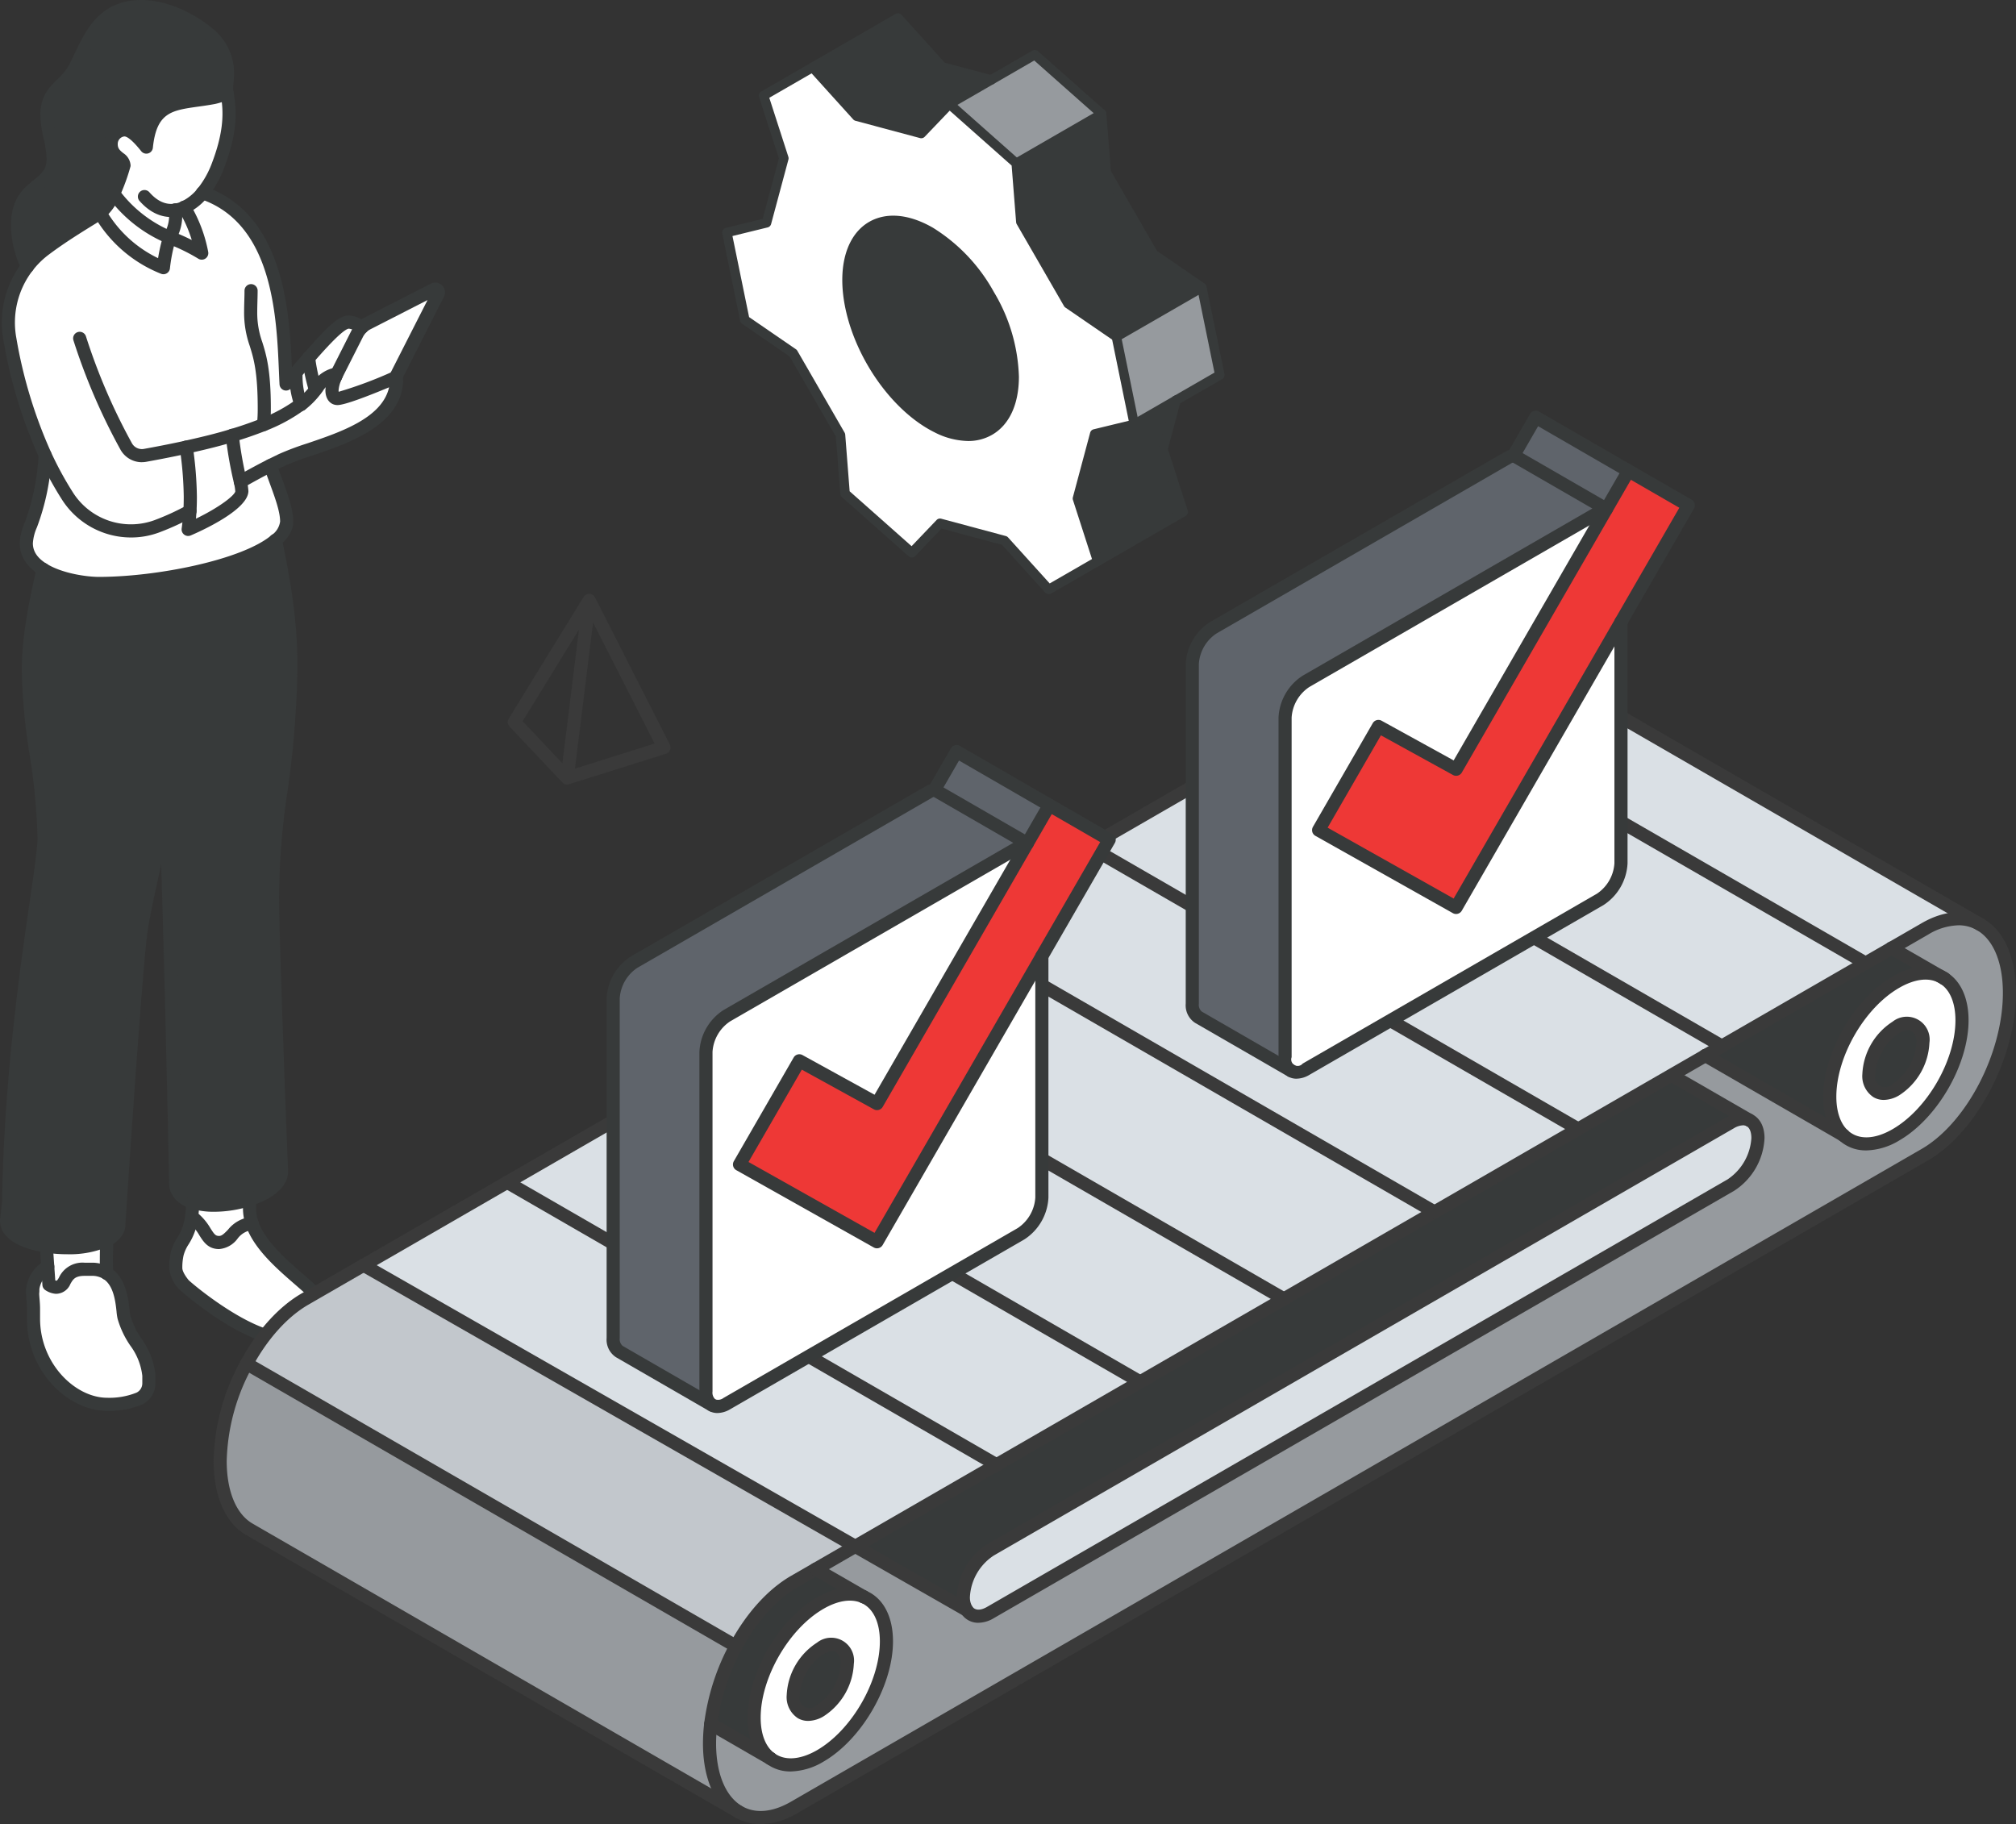 <svg xmlns="http://www.w3.org/2000/svg" width="387.999" height="351.089" viewBox="0 0 387.999 351.089"><rect x="0" y="0" width="387.999" height="351.089" fill="#333333" stroke="none"/><g id=":_img-our-mission" data-name=": img-our-mission" transform="translate(0 0.001)"><path id="Path_38513" data-name="Path 38513" d="M127.485,172.427c-.033,0-.066,0-.1,0s-.064-.006-.1-.011a1.258,1.258,0,0,1-.731-.387l-10.153-10.751a1.264,1.264,0,0,1-.157-1.53s14.418-23.443,14.433-23.465a1.256,1.256,0,0,1,.8-.52,1.245,1.245,0,0,1,.871.144,1.124,1.124,0,0,1,.1.06,1.26,1.26,0,0,1,.411.48l14.386,28.284a1.263,1.263,0,0,1-.746,1.778l-18.607,5.856a1.262,1.262,0,0,1-.4.067m4.982-31.178-3.488,28.119,15.335-4.827Zm-13.559,18.993,7.653,8.1,3.191-25.736Z" transform="translate(-18.332 -21.439)" fill="#3a3a3a"></path><path id="Path_38514" data-name="Path 38514" d="M1.556,253.938c-.556,2.88,3.141,4.715,7.587,5.406,4.092.632,8.85.278,11.629-1.154,1.5-.783,2.425-1.861,2.349-3.284,0,0,3.082-47.357,4.227-56.021.53-4.017,2.686-13.178,4.842-22.836H32.2c.994,28.04,1.844,71.077,1.844,71.077,0,1.92,1.305,3.141,3.267,3.772.008,0,.025.008.034.008,2.939.968,7.334.648,10.938-.547h.008c3.36-1.1,6.012-2.947,6.139-5.2,0,0-1.33-33.471-1.726-50.59S56,168,56.221,148.227a114.5,114.5,0,0,0-2.956-24.689l-.008-.008-.006.008c-5.819,4.842-22.115,8.269-33.954,8.269-2.509,0-7.486-.682-10.77-2.728-1.448,6.307-2.838,13.085-2.838,19.527,0,10.8,3.031,21.447,3.031,32.2,0,6.366-6.273,35.568-6.821,70Z" transform="translate(-0.236 -19.512)" fill="#373a3a"></path><path id="Path_38515" data-name="Path 38515" d="M10.6,292.981c-.008-.261-.118-1.827-.227-3.461a5.8,5.8,0,0,0-2.913,4.7,2.137,2.137,0,0,0,0,.312c0,.918.168,1.861.168,3.141v1.844c0,9.549,7.511,16.5,14.18,16.5a15.239,15.239,0,0,0,6.122-1.078,3.283,3.283,0,0,0,1.9-2.964V310.47c-.4-4.977-3.638-6.762-4.8-11.25-.328-1.28-.143-6.408-3.284-8.412-.008-.008-.017-.008-.025-.017a5.451,5.451,0,0,0-3.031-.766,3.1,3.1,0,0,0-.4,0H17.5c-4.429,0-3.335,3.461-5.482,3.461a2.876,2.876,0,0,1-1.423-.505" transform="translate(-1.176 -45.73)" fill="#fff"></path><path id="Path_38516" data-name="Path 38516" d="M9.668,22.358c0,2.855,1.2,5.633,1.2,8.454,0,5.861-6.837,4.429-6.837,12.715a18.132,18.132,0,0,0,1.895,8.016,17.323,17.323,0,0,1,3.452-3.385c3.5-2.61,7.056-4.749,10.2-6.694l.337-.219.034-.025a9.879,9.879,0,0,0,2.577-3.705,39.36,39.36,0,0,0,2-5.448c0-1.381-2.425-1.524-2.484-4.025v-.118a2.713,2.713,0,0,1,2.543-2.686c1.389,0,2.981,1.751,4.227,3.318.96-9.229,6.037-8.244,12.934-9.532a11.251,11.251,0,0,0,2.594-.893,6.193,6.193,0,0,1-.042-1.777,16.165,16.165,0,0,0,.126-1.853,9.575,9.575,0,0,0-3.629-7.747C37.455,3.908,32.462,1.5,27.8,1.5c-8.825,0-10.408,7.839-13.052,12.336-1.794,3.031-5.078,3.772-5.078,8.522" transform="translate(-0.637 -0.237)" fill="#373a3a"></path><path id="Path_38517" data-name="Path 38517" d="M22.92,47.975,22.886,48A24.422,24.422,0,0,0,35.07,58.509a31.687,31.687,0,0,1,1.179-5.819A25.625,25.625,0,0,1,25.5,44.27a9.879,9.879,0,0,1-2.577,3.705" transform="translate(-3.615 -6.992)" fill="#fff"></path><path id="Path_38518" data-name="Path 38518" d="M10.862,288.561c.109,1.634.219,3.2.227,3.461a2.876,2.876,0,0,0,1.423.505c2.147,0,1.053-3.461,5.482-3.461h.792a3.09,3.09,0,0,1,.4,0,5.451,5.451,0,0,1,3.031.766c-.067-.893-.067-1.777-.067-2.661,0-1.238.059-3.722.059-3.722-2.779,1.431-7.536,1.785-11.629,1.154.025.362.16,2.2.286,3.958" transform="translate(-1.67 -44.771)" fill="#fff"></path><path id="Path_38519" data-name="Path 38519" d="M25.406,31.161c.059,2.5,2.484,2.644,2.484,4.025a39.36,39.36,0,0,1-2,5.448,25.625,25.625,0,0,0,10.753,8.42,7.95,7.95,0,0,0,1.1-5.254,6.2,6.2,0,0,0,1.743-.53A10.029,10.029,0,0,0,43,40.466a18.95,18.95,0,0,0,2.956-5.221c1.979-5.187,2.61-9.414,1.785-13.725L47.7,21.25a11.251,11.251,0,0,1-2.594.893c-6.9,1.288-11.974.3-12.934,9.532-1.246-1.566-2.838-3.318-4.227-3.318a2.713,2.713,0,0,0-2.543,2.686Z" transform="translate(-4.014 -3.356)" fill="#fff"></path><path id="Path_38520" data-name="Path 38520" d="M39.859,47.93a7.95,7.95,0,0,1-1.1,5.254,36.642,36.642,0,0,1,6.2,3.015A26.676,26.676,0,0,0,41.6,47.4a6.24,6.24,0,0,1-1.743.53" transform="translate(-6.121 -7.487)" fill="#fff"></path><path id="Path_38521" data-name="Path 38521" d="M43.349,111.327c0,.918-.017,1.853-.076,2.779-.076,1.187-.177,2.358-.337,3.511,4.412-1.886,10.332-5.3,10.332-7.309a11.556,11.556,0,0,0-.286-1.861v-.008a72.5,72.5,0,0,1-1.566-8.909c-2.509.783-5.431,1.5-8.85,2.257a69.635,69.635,0,0,1,.783,9.54" transform="translate(-6.723 -15.721)" fill="#fff"></path><path id="Path_38522" data-name="Path 38522" d="M68.974,296.113c0-3.436-11.544-9.2-14.113-16.689-3.309.143-4.008,3.671-6.341,3.671-2.476,0-2.358-2.686-5.035-4.783l-.286-.042c-.589,3.983-2.1,4.454-2.737,6.964a11.732,11.732,0,0,0-.286,2.812,5.636,5.636,0,0,0,1.566,3.174c.135.143,11.881,10.467,19.645,10.467h1.389c4.177,0,5.861-1.895,6.189-4.808v-.573h.008Z" transform="translate(-6.346 -43.953)" fill="#fff"></path><path id="Path_38523" data-name="Path 38523" d="M14.017,112.026a65.165,65.165,0,0,1-4.353-7.966H9.638c-.909,11.907-3.612,13.751-3.612,16.934,0,2.206,1.322,3.831,3.2,5,.008,0,.008.008.017.008,3.284,2.046,8.26,2.728,10.77,2.728,11.839,0,28.135-3.427,33.954-8.269l.006-.008a4.944,4.944,0,0,0,2.164-3.638c0-2.855-1.8-6.821-3.141-10.787-2.156,1.086-4.042,2.139-5.785,3.124v.008a11.555,11.555,0,0,1,.286,1.861c0,2.012-5.92,5.423-10.332,7.309.16-1.154.261-2.324.337-3.511a49.063,49.063,0,0,1-6.383,2.922,14.409,14.409,0,0,1-17.1-5.718" transform="translate(-0.951 -16.437)" fill="#fff"></path><path id="Path_38524" data-name="Path 38524" d="M55.428,278.773a9.045,9.045,0,0,1-.488-2.863c0-.648.008-1.229.017-1.76-3.6,1.2-8,1.516-10.938.547a25.965,25.965,0,0,1-.253,2.922l.286.042c2.678,2.1,2.56,4.783,5.035,4.783,2.332,0,3.031-3.528,6.341-3.671" transform="translate(-6.912 -43.302)" fill="#fff"></path><path id="Path_38525" data-name="Path 38525" d="M2.219,72.27a91.524,91.524,0,0,0,6.8,22.314,65.165,65.165,0,0,0,4.353,7.966,14.409,14.409,0,0,0,17.1,5.718,49.063,49.063,0,0,0,6.383-2.922c.059-.926.076-1.861.076-2.779a69.634,69.634,0,0,0-.783-9.54c3.419-.758,6.341-1.474,8.85-2.257H45c2.349-.7,4.32-1.415,6.021-2.08a30.957,30.957,0,0,0,7.183-3.916.008.008,0,0,1,.008-.008,15.73,15.73,0,0,1-.943-5.776v-.328l-1.911,2.206c-.539-9.97-.084-31.366-16.066-36.8a10.065,10.065,0,0,1-3.511,2.8,26.676,26.676,0,0,1,3.351,8.8,36.642,36.642,0,0,0-6.2-3.015,31.687,31.687,0,0,0-1.179,5.819A24.422,24.422,0,0,1,19.574,47.969l-.337.219c-3.141,1.945-6.694,4.084-10.2,6.694a17.323,17.323,0,0,0-3.452,3.385,17.625,17.625,0,0,0-3.368,14" transform="translate(-0.303 -6.961)" fill="#fff"></path><path id="Path_38526" data-name="Path 38526" d="M68.6,90.73a.008.008,0,0,0-.008.008l.034.051A15.461,15.461,0,0,0,71.4,87.969c.008-.008.017-.017.017-.025l-.042-.034a39.455,39.455,0,0,1-1.3-6.08l-2.425,2.8v.328A15.73,15.73,0,0,0,68.6,90.73" transform="translate(-10.686 -12.925)" fill="#fff"></path><path id="Path_38527" data-name="Path 38527" d="M76.617,82.812c-.051.126-.1.261-.16.4a7.128,7.128,0,0,0-.581,2.349c0,.632.2,1.575,1.069,1.575,1.406,0,8-2.695,11.208-4.059l-.017-.034L96.3,66.973a.617.617,0,0,0-.118-.716.6.6,0,0,0-.716-.1L82.747,72.665a4.307,4.307,0,0,0-1.1.783,5.113,5.113,0,0,0-.926,1.246Z" transform="translate(-11.984 -10.438)" fill="#fff"></path><path id="Path_38528" data-name="Path 38528" d="M75.8,83.944l4.076-8.058a5,5,0,0,1,.926-1.246l-.008-.008a4.741,4.741,0,0,0-2.509-1.01h-.076c-1.457,0-4.3,3.04-7.671,6.913a39.455,39.455,0,0,0,1.3,6.08l.042.034c1.2-1.524,1.844-2.619,4.05-3.031a2.626,2.626,0,0,0-.126.328" transform="translate(-11.141 -11.628)" fill="#fff"></path><path id="Path_38529" data-name="Path 38529" d="M73.041,85.818a2.625,2.625,0,0,1,.126-.328c-2.206.413-2.846,1.507-4.05,3.031,0,.008-.008.017-.017.025a15.461,15.461,0,0,1-2.779,2.821l-.034-.051a30.957,30.957,0,0,1-7.183,3.916c-1.7.665-3.671,1.381-6.021,2.08h-.008a72.5,72.5,0,0,0,1.566,8.909c1.743-.985,3.629-2.038,5.785-3.124l2.147-1.053c6.037-2.9,21.363-5.246,22.121-15.022v-.109a2.525,2.525,0,0,0-.1-.792c-.017.008-.025.008-.042.017C81.344,87.5,74.75,90.2,73.344,90.2c-.867,0-1.069-.943-1.069-1.575a7.128,7.128,0,0,1,.581-2.349c.059-.135.109-.269.16-.4Z" transform="translate(-8.383 -13.503)" fill="#fff"></path><path id="Path_38530" data-name="Path 38530" d="M46.988,252.5a14.768,14.768,0,0,1-4.472-.617c-.024-.007-.049-.013-.073-.022-2.672-.86-4.143-2.626-4.143-4.975-.008-.4-.861-43.323-1.843-71.032a1.263,1.263,0,0,1,1.218-1.307,1.247,1.247,0,0,1,1.307,1.218c.983,27.73,1.836,70.666,1.845,71.1,0,.467,0,1.81,2.35,2.582.028.007.056.015.083.024,2.551.84,6.627.621,10.145-.546.026-.008.053-.017.079-.023,3.095-1.029,5.076-2.555,5.2-4-.068-1.716-1.341-33.98-1.725-50.544A139.843,139.843,0,0,1,58.573,171.4a183.73,183.73,0,0,0,1.906-23.427c.087-8.814-1.431-17.288-2.928-24.415a1.263,1.263,0,1,1,2.471-.52C61.547,130.3,63.094,138.947,63,148a185.536,185.536,0,0,1-1.927,23.726,137.856,137.856,0,0,0-1.591,22.57c.391,16.913,1.726,50.65,1.725,50.69-.146,2.612-2.7,4.92-7.007,6.335l-.076.022a23.405,23.405,0,0,1-7.14,1.158" transform="translate(-5.758 -19.276)" fill="#373a3a"></path><path id="Path_38531" data-name="Path 38531" d="M24.149,263.748a1.263,1.263,0,0,1-.583-2.384c1.737-.908,1.686-1.8,1.67-2.1a1.272,1.272,0,0,1,0-.15c.125-1.935,3.1-47.5,4.236-56.1.436-3.292,1.911-9.834,3.617-17.409l1.245-5.536c2.578-11.545,4.963-22.938,4.963-28.085a1.263,1.263,0,0,1,2.526,0c0,5.391-2.415,16.949-5.023,28.636l-1.245,5.542c-1.7,7.514-3.158,14-3.578,17.185-1.106,8.374-4.081,53.821-4.214,55.87.045,1.277-.463,3.048-3.031,4.391a1.25,1.25,0,0,1-.582.142" transform="translate(-3.615 -23.806)" fill="#373a3a"></path><path id="Path_38532" data-name="Path 38532" d="M12.92,261.717a27.708,27.708,0,0,1-4.207-.322c-2.235-.347-6.237-1.29-7.937-3.707a4.081,4.081,0,0,1-.709-3.132L.4,251.528c.382-23.71,3.5-45.141,5.357-57.95.85-5.845,1.463-10.068,1.463-11.97a114.687,114.687,0,0,0-1.5-15.884A117.1,117.1,0,0,1,4.19,149.409c0-6.735,1.477-13.741,2.864-19.783a1.263,1.263,0,0,1,2.5.248,1.36,1.36,0,0,1-.032.291c-1.357,5.912-2.806,12.763-2.806,19.243A114.993,114.993,0,0,0,8.223,165.37a116.675,116.675,0,0,1,1.525,16.239,123.148,123.148,0,0,1-1.489,12.334C6.4,206.7,3.3,228.056,2.927,251.628c0,.04,0,.079-.008.118,0,0-.355,3.2-.361,3.234a1.549,1.549,0,0,0,.284,1.254c.837,1.19,3.177,2.186,6.258,2.664,4.013.62,8.475.2,10.851-1.026a1.263,1.263,0,1,1,1.165,2.242,18.745,18.745,0,0,1-8.2,1.6" transform="translate(0 -20.315)" fill="#373a3a"></path><path id="Path_38533" data-name="Path 38533" d="M29.943,100.939a4.708,4.708,0,0,1-4.139-2.46,117.88,117.88,0,0,1-9.028-20.993,1.263,1.263,0,0,1,2.407-.768A115.381,115.381,0,0,0,28.02,97.266a2.19,2.19,0,0,0,2.328,1.11c2.91-.526,5.553-1.053,7.861-1.565,3.832-.85,6.53-1.538,8.749-2.23.029-.009.059-.017.089-.024,1.942-.58,3.8-1.224,5.855-2.026A29.816,29.816,0,0,0,59.756,88.8a1.263,1.263,0,0,1,1.687,1.875,1.225,1.225,0,0,1-.145.126,32.312,32.312,0,0,1-7.475,4.077c-2.142.838-4.086,1.51-6.121,2.114l-.061.017c-2.276.707-5.02,1.406-8.884,2.263-2.34.52-5.016,1.053-7.956,1.584a4.715,4.715,0,0,1-.858.078" transform="translate(-2.641 -11.979)" fill="#373a3a"></path><path id="Path_38534" data-name="Path 38534" d="M68.569,92.393a1.263,1.263,0,0,1-.779-2.258,14.135,14.135,0,0,0,2.53-2.563q.025-.035.053-.071l.338-.433a6.637,6.637,0,0,1,4.471-3.057,1.262,1.262,0,0,1,1.379,1.767,1.712,1.712,0,0,0-.067.174,1.265,1.265,0,0,1-1.579.835,1.207,1.207,0,0,1-.142-.054,4.867,4.867,0,0,0-2.066,1.88l-.355.459a16.667,16.667,0,0,1-3.006,3.052,1.261,1.261,0,0,1-.777.268" transform="translate(-10.631 -13.266)" fill="#373a3a"></path><path id="Path_38535" data-name="Path 38535" d="M54.7,107.32a1.263,1.263,0,0,1-.622-2.363c1.662-.94,3.622-2.035,5.838-3.153l2.16-1.058a53.425,53.425,0,0,1,5.5-2.072c6.464-2.19,14.415-4.886,15.746-10.792C79.212,89.593,74.776,91.3,73.4,91.3c-1.394,0-2.332-1.141-2.332-2.838,0-.031,0-.061,0-.092a8.3,8.3,0,0,1,.686-2.77c.031-.072.061-.148.089-.221l.055-.137a1.263,1.263,0,1,1,2.342.949L74.2,86.3c-.04.1-.082.209-.129.314A5.751,5.751,0,0,0,73.6,88.5a1.351,1.351,0,0,0,.024.243,79.575,79.575,0,0,0,10.5-3.932l.061-.024a1.264,1.264,0,0,1,1.688.818,3.831,3.831,0,0,1,.151,1.181v.071c0,.033,0,.065,0,.1-.648,8.357-10.458,11.683-17.622,14.111a51.984,51.984,0,0,0-5.212,1.954l-2.138,1.048c-2.154,1.086-4.081,2.164-5.719,3.089a1.256,1.256,0,0,1-.621.163" transform="translate(-8.439 -13.339)" fill="#373a3a"></path><path id="Path_38536" data-name="Path 38536" d="M59.536,93.249a1.19,1.19,0,0,1-.123-.006,1.263,1.263,0,0,1-1.136-1.379,28.954,28.954,0,0,0,.138-3.009c0-7.109-.817-9.717-1.537-12.018a19.226,19.226,0,0,1-1.082-6.66c0-.69.019-1.383.039-2.068.019-.647.036-1.286.036-1.906a1.263,1.263,0,0,1,2.526,0c0,.644-.019,1.308-.037,1.978s-.038,1.331-.038,2a16.7,16.7,0,0,0,.966,5.9c.737,2.351,1.653,5.278,1.653,12.764a31.4,31.4,0,0,1-.15,3.262,1.263,1.263,0,0,1-1.256,1.141" transform="translate(-8.813 -10.257)" fill="#373a3a"></path><path id="Path_38537" data-name="Path 38537" d="M19.775,129.758c-2.326,0-7.69-.605-11.4-2.893l-.059-.035c-2.482-1.548-3.8-3.648-3.8-6.074a11.06,11.06,0,0,1,.95-3.969,42.743,42.743,0,0,0,2.666-13.062,1.263,1.263,0,1,1,2.519.193,45.025,45.025,0,0,1-2.816,13.744,9.022,9.022,0,0,0-.793,3.094c0,1.54.84,2.818,2.567,3.906l.054.032c2.988,1.862,7.679,2.537,10.1,2.537,11.125,0,27.445-3.266,33.118-7.956l.035-.03a3.81,3.81,0,0,0,1.709-2.666c0-1.917-.977-4.581-2.011-7.4-.36-.982-.727-1.983-1.064-2.983a1.263,1.263,0,0,1,2.393-.808c.331.979.69,1.959,1.043,2.921,1.113,3.035,2.165,5.9,2.165,8.269,0,1.607-.872,3.15-2.593,4.586-.013.012-.024.023-.035.031-6.155,5.121-22.942,8.561-34.76,8.561" transform="translate(-0.715 -16.199)" fill="#373a3a"></path><path id="Path_38538" data-name="Path 38538" d="M42.7,118.642a1.264,1.264,0,0,1-1.251-1.436c.138-.994.242-2.082.328-3.42.051-.789.073-1.647.073-2.7a68.547,68.547,0,0,0-.77-9.35,1.264,1.264,0,1,1,2.5-.38,71.339,71.339,0,0,1,.8,9.713c0,1.122-.024,2.029-.078,2.876-.031.483-.065.936-.1,1.364,4.453-2.147,7.38-4.419,7.569-5.242a10.412,10.412,0,0,0-.25-1.575c-.005-.019-.009-.04-.013-.059a74.06,74.06,0,0,1-1.578-9,1.263,1.263,0,1,1,2.51-.281,71.475,71.475,0,0,0,1.538,8.754c.007.025.012.052.016.078a12.642,12.642,0,0,1,.3,2c0,3.629-9.243,7.762-11.1,8.554a1.267,1.267,0,0,1-.5.1" transform="translate(-6.486 -15.484)" fill="#373a3a"></path><path id="Path_38539" data-name="Path 38539" d="M62.134,81.893a1.25,1.25,0,0,1-.409-.068,1.264,1.264,0,0,1-.852-1.127c-.043-.8-.08-1.665-.119-2.593-.449-10.606-1.2-28.356-15.092-33.077a1.263,1.263,0,1,1,.812-2.391c15.249,5.18,16.325,24.135,16.78,34.774l2.264-2.61c4.329-4.98,6.723-7.349,8.625-7.349.038,0,.152,0,.189.005a6,6,0,0,1,3.179,1.277,1.263,1.263,0,1,1-1.567,1.982,3.47,3.47,0,0,0-1.755-.735c-1.306.2-5.409,4.916-6.765,6.475l-4.334,5a1.265,1.265,0,0,1-.956.436" transform="translate(-7.076 -6.724)" fill="#373a3a"></path><path id="Path_38540" data-name="Path 38540" d="M25.309,106.566a15.78,15.78,0,0,1-13.241-7.174,66.534,66.534,0,0,1-4.441-8.126A92.942,92.942,0,0,1,.736,68.644,18.918,18.918,0,0,1,4.347,53.655a18.575,18.575,0,0,1,3.7-3.63c3.166-2.36,6.4-4.357,9.256-6.118l1.314-.822A8.287,8.287,0,0,0,20.8,39.861a38.17,38.17,0,0,0,1.837-4.944c-.092-.072-.3-.246-.455-.368a4.533,4.533,0,0,1-1.987-3.6v-.147a3.992,3.992,0,0,1,3.726-3.946,5.308,5.308,0,0,1,3.5,1.769c1.522-6.229,5.7-6.816,10.452-7.486.984-.138,2-.281,3.058-.48a9.932,9.932,0,0,0,2.27-.785,1.263,1.263,0,1,1,1.11,2.269,12.56,12.56,0,0,1-2.883.993c-1.148.215-2.193.362-3.2.5-5.179.73-8.033,1.131-8.74,7.925a1.263,1.263,0,0,1-2.245.655c-1.965-2.471-2.872-2.84-3.239-2.84a1.443,1.443,0,0,0-1.279,1.43v.11c.019.781.376,1.112,1.06,1.671A3.029,3.029,0,0,1,25.2,34.948a1.24,1.24,0,0,1-.017.2,38.247,38.247,0,0,1-2.1,5.781,10.674,10.674,0,0,1-2.991,4.2c-.013.01-1.466.924-1.466.924-2.81,1.734-6,3.7-9.076,6a16.056,16.056,0,0,0-3.206,3.14,16.4,16.4,0,0,0-3.129,13,90.413,90.413,0,0,0,6.7,22.025,64.313,64.313,0,0,0,4.269,7.81,13.223,13.223,0,0,0,15.6,5.211,48.11,48.11,0,0,0,6.213-2.844,1.263,1.263,0,1,1,1.215,2.214,50.438,50.438,0,0,1-6.546,3,15.464,15.464,0,0,1-5.367.958" transform="translate(-0.066 -3.12)" fill="#373a3a"></path><path id="Path_38541" data-name="Path 38541" d="M5.684,52.568a1.263,1.263,0,0,1-1.133-.7,19.432,19.432,0,0,1-2.026-8.577c0-5.1,2.4-7.046,4.329-8.608,1.511-1.223,2.508-2.032,2.508-4.107a19.2,19.2,0,0,0-.568-3.938,21.6,21.6,0,0,1-.628-4.516c0-3.658,1.746-5.363,3.288-6.868a11.28,11.28,0,0,0,1.965-2.3c.484-.824.943-1.792,1.429-2.817C16.875,5.86,19.651,0,27.559,0c5.39,0,10.665,2.871,13.806,5.558a10.834,10.834,0,0,1,4.07,8.716,16.36,16.36,0,0,1-.136,2,5,5,0,0,0,.034,1.409l.045.29c.836,4.367.267,8.811-1.854,14.37A20.147,20.147,0,0,1,40.378,37.9a11.382,11.382,0,0,1-3.951,3.155,7.513,7.513,0,0,1-2.1.641c-1.789.261-4.459-.055-7.076-3.025A1.263,1.263,0,0,1,29.147,37c1.5,1.7,3.111,2.444,4.811,2.2a4.961,4.961,0,0,0,1.378-.421,8.842,8.842,0,0,0,3.065-2.45,17.67,17.67,0,0,0,2.76-4.874c1.948-5.106,2.48-9.126,1.729-13.048l-.05-.313a7.555,7.555,0,0,1-.049-2.115,13.721,13.721,0,0,0,.118-1.708,8.3,8.3,0,0,0-3.167-6.77c-3.535-3.025-8.309-4.969-12.184-4.969-6.31,0-8.4,4.42-10.427,8.695-.511,1.078-.993,2.1-1.536,3.018a13.568,13.568,0,0,1-2.377,2.821c-1.411,1.378-2.526,2.467-2.526,5.061a19.343,19.343,0,0,0,.573,3.99,21.453,21.453,0,0,1,.622,4.465c0,3.279-1.831,4.762-3.446,6.069C6.7,38.057,5.051,39.392,5.051,43.289a16.907,16.907,0,0,0,1.763,7.455,1.263,1.263,0,0,1-1.131,1.824" transform="translate(-0.398 0)" fill="#373a3a"></path><path id="Path_38542" data-name="Path 38542" d="M34.832,60.029a1.281,1.281,0,0,1-.464-.088A25.8,25.8,0,0,1,21.553,48.888a1.264,1.264,0,0,1,2.189-1.262A23.255,23.255,0,0,0,33.8,56.937a33.122,33.122,0,0,1,1-4.356,1.262,1.262,0,0,1,1.652-.818,37.863,37.863,0,0,1,3.834,1.684,25.1,25.1,0,0,0-2.514-5.633,1.263,1.263,0,1,1,2.164-1.3,27.85,27.85,0,0,1,3.511,9.216,1.263,1.263,0,0,1-1.9,1.314,35.2,35.2,0,0,0-4.7-2.4,30.657,30.657,0,0,0-.764,4.259,1.264,1.264,0,0,1-1.256,1.129" transform="translate(-3.377 -7.25)" fill="#373a3a"></path><path id="Path_38543" data-name="Path 38543" d="M36.5,53.716a1.259,1.259,0,0,1-.485-.1,26.9,26.9,0,0,1-11.284-8.836,1.263,1.263,0,0,1,2.033-1.5,24.347,24.347,0,0,0,9.158,7.53,6.683,6.683,0,0,0,.431-3.439,1.263,1.263,0,1,1,2.5-.349,9.217,9.217,0,0,1-1.278,6.09,1.263,1.263,0,0,1-1.076.6" transform="translate(-3.867 -6.756)" fill="#373a3a"></path><path id="Path_38544" data-name="Path 38544" d="M76.3,84.191a1.263,1.263,0,0,1-1.118-1.848l4.278-8.456a6.281,6.281,0,0,1,1.17-1.579A5.44,5.44,0,0,1,82.051,71.3l12.71-6.5a1.849,1.849,0,0,1,2.185.332A1.88,1.88,0,0,1,97.3,67.3L89.128,83.373a1.263,1.263,0,0,1-2.252-1.144l7.258-14.277-10.946,5.6a3.006,3.006,0,0,0-.786.552,3.738,3.738,0,0,0-.7.942l-4.284,8.468a1.263,1.263,0,0,1-1.12.678m19.636-17.16-.021.012.021-.012" transform="translate(-11.852 -10.2)" fill="#373a3a"></path><path id="Path_38545" data-name="Path 38545" d="M68.36,92.281a1.264,1.264,0,0,1-1.187-.831,16.924,16.924,0,0,1-1.018-6.241v-.3a1.263,1.263,0,0,1,2.526,0v.328a14.43,14.43,0,0,0,.866,5.344,1.263,1.263,0,0,1-1.187,1.7" transform="translate(-10.449 -13.213)" fill="#373a3a"></path><path id="Path_38546" data-name="Path 38546" d="M71.595,88.935a1.264,1.264,0,0,1-1.21-.9,40.718,40.718,0,0,1-1.338-6.275,1.263,1.263,0,1,1,2.5-.328,38.208,38.208,0,0,0,1.255,5.883,1.261,1.261,0,0,1-1.212,1.623" transform="translate(-10.904 -12.688)" fill="#373a3a"></path><path id="Path_38547" data-name="Path 38547" d="M62.538,302.063H61.15c-8.468,0-20.465-10.757-20.567-10.866a6.762,6.762,0,0,1-1.908-4.038,13.06,13.06,0,0,1,.317-3.093,9.8,9.8,0,0,1,1.244-2.8,9.578,9.578,0,0,0,1.476-4.069,24.865,24.865,0,0,0,.239-2.78,1.263,1.263,0,0,1,2.524.087,27.114,27.114,0,0,1-.266,3.063,11.977,11.977,0,0,1-1.8,4.987,7.4,7.4,0,0,0-.961,2.1,10.526,10.526,0,0,0-.247,2.478c0,.212.09.936,1.226,2.331,1.931,1.768,12.284,10.07,18.723,10.07h1.389c3.932,0,4.71-1.817,4.927-3.618v-.5a1.38,1.38,0,0,1,.008-.145v-.049c0-.959-2.577-3.194-4.647-4.99-3.5-3.04-7.866-6.822-9.4-11.29a10.4,10.4,0,0,1-.557-3.261c0-.667.008-1.254.017-1.79a1.3,1.3,0,0,1,1.282-1.244,1.264,1.264,0,0,1,1.244,1.283c-.008.525-.017,1.1-.017,1.74a7.858,7.858,0,0,0,.421,2.456c1.31,3.821,5.387,7.356,8.662,10.2,3.2,2.779,5.518,4.786,5.518,6.9v.194a1.363,1.363,0,0,1-.008.145v.428a1.129,1.129,0,0,1-.008.141c-.3,2.705-1.845,5.93-7.445,5.93" transform="translate(-6.109 -43.065)" fill="#373a3a"></path><path id="Path_38548" data-name="Path 38548" d="M48.9,284.129c-2.119,0-3.007-1.4-3.791-2.631a8.706,8.706,0,0,0-2.023-2.42,1.263,1.263,0,1,1,1.557-1.99,11.1,11.1,0,0,1,2.6,3.055c.764,1.2.99,1.459,1.659,1.459.516,0,.959-.431,1.7-1.191a6.591,6.591,0,0,1,4.59-2.479,1.252,1.252,0,0,1,1.316,1.207,1.265,1.265,0,0,1-1.207,1.317,4.2,4.2,0,0,0-2.885,1.712,4.879,4.879,0,0,1-3.511,1.96" transform="translate(-6.73 -43.724)" fill="#373a3a"></path><path id="Path_38549" data-name="Path 38549" d="M24.145,291.11a1.245,1.245,0,0,1-1.263-1.242c-.067-.887-.067-1.81-.067-2.7,0-1.247.059-3.752.059-3.752l2.526.061s-.059,2.464-.059,3.691c0,.885,0,1.72.064,2.566,0,.032,0,.064,0,.1a1.281,1.281,0,0,1-1.263,1.283" transform="translate(-3.604 -44.765)" fill="#373a3a"></path><path id="Path_38550" data-name="Path 38550" d="M7.22,295.242l-.066,0a1.263,1.263,0,0,1-1.2-1.326,6.972,6.972,0,0,1,3.488-5.7,1.263,1.263,0,0,1,1.586,1.949,1.326,1.326,0,0,1-.277.211,4.463,4.463,0,0,0-2.274,3.665,1.263,1.263,0,0,1-1.261,1.2" transform="translate(-0.941 -45.491)" fill="#373a3a"></path><path id="Path_38551" data-name="Path 38551" d="M22.038,316.311q-.256,0-.512-.008c-7.264,0-15.4-7.3-15.4-17.766v-1.844c0-.641-.046-1.194-.09-1.729-.039-.465-.077-.907-.079-1.362a3.213,3.213,0,0,1,.005-.466,1.263,1.263,0,1,1,2.518.209.588.588,0,0,0,0,.094c0,.038,0,.075,0,.113,0,.387.035.779.07,1.2.047.559.1,1.191.1,1.938v1.844c0,8.723,6.819,15.241,12.917,15.241a14.026,14.026,0,0,0,5.654-.989A2,2,0,0,0,28.328,311v-1.454a12.037,12.037,0,0,0-2.3-5.794,17.643,17.643,0,0,1-2.46-5.192,10.468,10.468,0,0,1-.2-1.377c-.2-1.875-.546-5.016-2.54-6.288l-.012-.008a4.14,4.14,0,0,0-2.316-.578,1.25,1.25,0,0,1-.125,0,1.838,1.838,0,0,0-.237,0h-.875c-1.879,0-2.255.653-2.775,1.558a3.024,3.024,0,0,1-2.707,1.9c-.034,0-.067,0-.1,0a4.16,4.16,0,0,1-2.044-.729,1.265,1.265,0,0,1-.539-1c-.006-.188-.51-7.372-.51-7.372a1.263,1.263,0,1,1,2.52-.171s.445,6.3.469,6.7a1.847,1.847,0,0,0,.252.047.188.188,0,0,0,.05-.008,2.932,2.932,0,0,0,.423-.626,4.978,4.978,0,0,1,4.964-2.824h.792a3.159,3.159,0,0,1,.407,0,6.658,6.658,0,0,1,3.671.948l.036.023.024.015c3.009,1.924,3.449,5.968,3.686,8.139.045.417.092.847.136,1.02a15.436,15.436,0,0,0,2.155,4.481,14.4,14.4,0,0,1,2.68,6.981c0,.034,0,.068,0,.1V311a4.558,4.558,0,0,1-2.631,4.108,16.724,16.724,0,0,1-6.185,1.2" transform="translate(-0.939 -44.751)" fill="#373a3a"></path><path id="Path_38552" data-name="Path 38552" d="M191.828,340.5l-9.2-5.313,7.6-4.387,21.464,12.269a2.612,2.612,0,0,0,2.231,1.179,4.667,4.667,0,0,0,2.332-.716l142.483-82.26a11.54,11.54,0,0,0,5.221-9.052c0-1.76-.657-2.972-1.7-3.461l-.034-.025-14.837-8.564-.042-.076,6.5-3.756L380.4,251.668c2.324,2.156,5.987,2.3,10.1-.076,7.031-4.059,12.732-13.927,12.732-22.045,0-3.806-1.246-6.551-3.3-7.974l-.042-.025a5.478,5.478,0,0,0-.834-.48l-9.38-5.414,6.4-3.7a13,13,0,0,1,6.467-1.962,8.378,8.378,0,0,1,3.916.943l.269.16c3.452,1.979,5.633,6.61,5.633,13.178,0,12-7.292,25.935-16.285,31.131L178.465,381.04A13.091,13.091,0,0,1,172,382.994a8.334,8.334,0,0,1-4.193-1.1c-3.436-2-5.633-6.61-5.633-13.17a33.114,33.114,0,0,1,.227-3.739l11.519,6.652.008.008.017.008c2.332,1.709,5.743,1.659,9.54-.531,7.031-4.067,12.732-13.927,12.732-22.045,0-4.421-1.693-7.418-4.362-8.564l-.008-.008c-.008,0-.008-.008-.017-.008" transform="translate(-25.615 -33.169)" fill="#969a9e"></path><path id="Path_38553" data-name="Path 38553" d="M336.614,146.519l93.905,54.22a8.378,8.378,0,0,0-3.916-.943,13,13,0,0,0-6.467,1.962l-11.4,6.576-94.175-54.371,11.384-6.576c4.092-2.366,7.814-2.518,10.669-.867" transform="translate(-49.686 -22.97)" fill="#dae0e5"></path><path id="Path_38554" data-name="Path 38554" d="M440.323,223.508l.042.025c2.055,1.423,3.3,4.168,3.3,7.974,0,8.117-5.7,17.986-12.732,22.045-4.109,2.375-7.772,2.231-10.1.076l-.025-.017c-1.634-1.524-2.6-4.05-2.6-7.4,0-8.117,5.7-17.995,12.723-22.045,3.292-1.9,6.307-2.231,8.555-1.137Zm-9.389,21.346a11.478,11.478,0,0,0,5.2-8.993c0-3.309-2.324-4.657-5.2-3a11.478,11.478,0,0,0-5.187,8.993c0,3.309,2.324,4.648,5.187,3" transform="translate(-66.057 -35.129)" fill="#fff"></path><path id="Path_38555" data-name="Path 38555" d="M444.315,223.625l-.834-.48a5.477,5.477,0,0,1,.834.48" transform="translate(-70.049 -35.246)" fill="#fff"></path><path id="Path_38556" data-name="Path 38556" d="M425.62,216.715l9.38,5.414c-2.248-1.095-5.263-.766-8.555,1.137-7.023,4.05-12.723,13.928-12.723,22.045,0,3.351.968,5.877,2.6,7.4L389.791,237.4Z" transform="translate(-61.568 -34.23)" fill="#373a3a"></path><path id="Path_38557" data-name="Path 38557" d="M437.543,237.689a11.478,11.478,0,0,1-5.2,8.993c-2.863,1.65-5.187.312-5.187-3a11.478,11.478,0,0,1,5.187-8.993c2.871-1.659,5.2-.312,5.2,3" transform="translate(-67.471 -36.958)" fill="#373a3a"></path><path id="Path_38558" data-name="Path 38558" d="M403.549,209.936l-27.661,15.974L281.721,171.53l27.653-15.965Z" transform="translate(-44.498 -24.572)" fill="#dae0e5"></path><path id="Path_38559" data-name="Path 38559" d="M371.415,255.977c1.044.488,1.7,1.7,1.7,3.461a11.539,11.539,0,0,1-5.221,9.052l-142.483,82.26a4.667,4.667,0,0,1-2.332.716,2.6,2.6,0,0,1-2.231-1.179,4.48,4.48,0,0,1-.657-2.543,11.453,11.453,0,0,1,5.221-9.052c.093-.059,142.3-82.158,142.483-82.26a3.9,3.9,0,0,1,3.486-.48Z" transform="translate(-34.779 -40.391)" fill="#dae0e5"></path><path id="Path_38560" data-name="Path 38560" d="M250.315,304.788,352.6,245.735l.042.076,14.837,8.564a3.9,3.9,0,0,0-3.486.48c-.184.1-142.39,82.2-142.483,82.26a11.453,11.453,0,0,0-5.221,9.052,4.527,4.527,0,0,0,.657,2.543L195.481,336.44Z" transform="translate(-30.877 -38.814)" fill="#373a3a"></path><path id="Path_38561" data-name="Path 38561" d="M367.534,230.731l-24.478,14.13L248.881,190.49l27.653-15.965L370.7,228.9Z" transform="translate(-39.311 -27.566)" fill="#dae0e5"></path><path id="Path_38562" data-name="Path 38562" d="M337.868,247.856l-27.661,15.974L216.041,209.45l27.653-15.965Z" transform="translate(-34.123 -30.561)" fill="#dae0e5"></path><path id="Path_38563" data-name="Path 38563" d="M304.767,266.824l-28.983,16.732L181.6,229.185l29-16.74Z" transform="translate(-28.684 -33.556)" fill="#dae0e5"></path><path id="Path_38564" data-name="Path 38564" d="M270.6,286.7l-27.661,15.974-94.166-54.38,27.644-15.965Z" transform="translate(-23.498 -36.696)" fill="#dae0e5"></path><path id="Path_38565" data-name="Path 38565" d="M143.582,251.285l94.166,54.38L210.1,321.621,115.921,267.25Z" transform="translate(-18.311 -39.691)" fill="#dae0e5"></path><path id="Path_38566" data-name="Path 38566" d="M204.92,324.616l-27.19,15.7L83.1,286.2l27.636-15.957Z" transform="translate(-13.125 -42.686)" fill="#dae0e5"></path><path id="Path_38567" data-name="Path 38567" d="M193.454,364.886l.008.008c2.669,1.145,4.362,4.143,4.362,8.564,0,8.117-5.7,17.978-12.732,22.045-3.8,2.189-7.208,2.24-9.54.531l-.017-.008-.008-.008c-1.97-1.448-3.166-4.151-3.166-7.865,0-8.117,5.7-17.995,12.732-22.053,3.191-1.844,6.113-2.172,8.345-1.221.008,0,.008.008.017.008m-8.362,21.91a11.478,11.478,0,0,0,5.2-8.993c0-3.318-2.324-4.657-5.2-3a11.452,11.452,0,0,0-5.2,8.993c0,3.309,2.324,4.648,5.2,3" transform="translate(-27.225 -57.551)" fill="#fff"></path><path id="Path_38568" data-name="Path 38568" d="M182.667,358.665l9.2,5.313c-2.231-.952-5.153-.623-8.345,1.221-7.031,4.059-12.732,13.936-12.732,22.053,0,3.713,1.2,6.416,3.166,7.865l-11.519-6.652a42.526,42.526,0,0,1,4.859-14.98c2.922-5.389,6.88-9.911,11.208-12.42Z" transform="translate(-25.658 -56.652)" fill="#373a3a"></path><path id="Path_38569" data-name="Path 38569" d="M78.879,289.2l94.629,54.11-11.755,6.787c-4.328,2.509-8.286,7.031-11.208,12.42L56.371,308.141c2.922-5.381,6.88-9.911,11.208-12.42L78.871,289.2Z" transform="translate(-8.904 -45.679)" fill="#c2c7cc"></path><path id="Path_38570" data-name="Path 38570" d="M191.7,379.629a11.478,11.478,0,0,1-5.2,8.993c-2.871,1.65-5.2.312-5.2-3a11.452,11.452,0,0,1,5.2-8.993c2.871-1.659,5.2-.32,5.2,3" transform="translate(-28.639 -59.377)" fill="#373a3a"></path><path id="Path_38571" data-name="Path 38571" d="M150.129,397.971,55.954,343.583c-3.452-1.987-5.633-6.61-5.633-13.178a40.53,40.53,0,0,1,5.094-18.71l94.175,54.371a42.526,42.526,0,0,0-4.859,14.98,33.106,33.106,0,0,0-.227,3.739c0,6.56,2.2,11.166,5.633,13.17Z" transform="translate(-7.949 -49.233)" fill="#969a9e"></path><path id="Path_38572" data-name="Path 38572" d="M171.761,384.021a9.552,9.552,0,0,1-4.823-1.272c-3.985-2.324-6.267-7.522-6.267-14.264a34.7,34.7,0,0,1,.236-3.882,44.025,44.025,0,0,1,5-15.441c3.127-5.77,7.277-10.355,11.683-12.909L395.2,210.627c4.149-2.41,8.257-2.787,11.6-1.045a1.269,1.269,0,0,1,.19.122,1.121,1.121,0,0,1,.123.061c3.983,2.284,6.268,7.486,6.268,14.274,0,12.38-7.589,26.835-16.917,32.224L178.859,381.9a14.321,14.321,0,0,1-7.1,2.123m230.536-173a11.735,11.735,0,0,0-5.832,1.791L178.859,338.439c-4.007,2.324-7.818,6.56-10.729,11.928a41.458,41.458,0,0,0-4.714,14.527,32.05,32.05,0,0,0-.219,3.591c0,5.819,1.825,10.222,5.007,12.078,2.588,1.488,5.876,1.17,9.394-.855L395.2,254.077c8.631-4.987,15.654-18.461,15.654-30.037,0-5.857-1.822-10.262-5-12.083a1.265,1.265,0,0,1-.147-.1c-.026-.012-.053-.024-.078-.038a7.124,7.124,0,0,0-3.332-.8" transform="translate(-25.379 -32.933)" fill="#3a3a3a"></path><path id="Path_38573" data-name="Path 38573" d="M179.762,398.363a7.627,7.627,0,0,1-4.594-1.448,1.263,1.263,0,1,1,1.493-2.038c1.992,1.459,4.966,1.239,8.163-.605,6.672-3.859,12.1-13.257,12.1-20.95,0-3.724-1.311-6.422-3.6-7.4a1.263,1.263,0,0,1,1-2.322c3.259,1.4,5.128,4.942,5.128,9.725,0,8.5-6,18.875-13.363,23.138a12.838,12.838,0,0,1-6.325,1.9" transform="translate(-27.586 -57.415)" fill="#3a3a3a"></path><path id="Path_38574" data-name="Path 38574" d="M175.289,397.043a1.263,1.263,0,0,1-.748-.245c-2.373-1.745-3.681-4.9-3.681-8.883,0-8.51,5.995-18.894,13.363-23.147,3.421-1.977,6.786-2.434,9.471-1.289a1.263,1.263,0,0,1-.991,2.323c-1.935-.824-4.5-.416-7.217,1.154-6.672,3.852-12.1,13.254-12.1,20.959,0,3.159.941,5.59,2.652,6.847a1.263,1.263,0,0,1-.749,2.281" transform="translate(-26.988 -57.315)" fill="#3a3a3a"></path><path id="Path_38575" data-name="Path 38575" d="M420.576,254.638a1.26,1.26,0,0,1-.861-.339c-1.965-1.833-3-4.712-3-8.325,0-8.511,5.991-18.892,13.356-23.14,3.585-2.071,7.044-2.49,9.739-1.178a6.654,6.654,0,0,1,1,.576,1.263,1.263,0,0,1-1.433,2.08,4.248,4.248,0,0,0-.643-.372c-1.943-.946-4.561-.557-7.4,1.083-6.668,3.845-12.093,13.245-12.093,20.951,0,2.854.781,5.154,2.2,6.478a1.263,1.263,0,0,1-.861,2.187" transform="translate(-65.82 -34.892)" fill="#3a3a3a"></path><path id="Path_38576" data-name="Path 38576" d="M425.5,256.517a7.552,7.552,0,0,1-5.262-1.988,1.263,1.263,0,1,1,1.718-1.852c2,1.852,5.133,1.762,8.6-.244,6.673-3.852,12.1-13.25,12.1-20.951,0-3.241-.979-5.7-2.758-6.935a1.264,1.264,0,0,1,1.439-2.077c2.48,1.717,3.845,4.918,3.845,9.012,0,8.506-5.995,18.885-13.363,23.139a12.808,12.808,0,0,1-6.325,1.9" transform="translate(-66.313 -35.104)" fill="#3a3a3a"></path><path id="Path_38577" data-name="Path 38577" d="M429.794,248.418a3.907,3.907,0,0,1-1.982-.52,4.838,4.838,0,0,1-2.151-4.452,12.689,12.689,0,0,1,5.819-10.088,4.4,4.4,0,0,1,7.089,4.092,12.7,12.7,0,0,1-5.827,10.087,5.957,5.957,0,0,1-2.949.881m4.637-13.411a3.5,3.5,0,0,0-1.687.541,10.239,10.239,0,0,0-4.556,7.9,1.951,1.951,0,0,0,3.293,1.9,10.253,10.253,0,0,0,4.563-7.9,2.527,2.527,0,0,0-.891-2.268,1.421,1.421,0,0,0-.722-.175" transform="translate(-67.234 -36.72)" fill="#3a3a3a"></path><path id="Path_38578" data-name="Path 38578" d="M183.946,390.359a3.922,3.922,0,0,1-1.987-.522,4.84,4.84,0,0,1-2.148-4.45,12.679,12.679,0,0,1,5.829-10.089,4.4,4.4,0,0,1,7.088,4.093,12.7,12.7,0,0,1-5.827,10.087,5.99,5.99,0,0,1-2.955.881m4.646-13.414a3.524,3.524,0,0,0-1.692.542,10.23,10.23,0,0,0-4.564,7.9,1.955,1.955,0,0,0,3.3,1.9,10.253,10.253,0,0,0,4.561-7.9,2.53,2.53,0,0,0-.889-2.271,1.425,1.425,0,0,0-.72-.175" transform="translate(-28.402 -59.139)" fill="#3a3a3a"></path><path id="Path_38579" data-name="Path 38579" d="M82.865,267.513a1.263,1.263,0,0,1-.632-2.357l206.285-119.1c4.331-2.5,8.568-2.812,11.933-.868l94.19,54.39a1.263,1.263,0,0,1-1.3,2.167l-94.159-54.369c-2.55-1.475-5.89-1.165-9.4.867L83.491,267.343a1.236,1.236,0,0,1-.626.169" transform="translate(-12.889 -22.733)" fill="#3a3a3a"></path><path id="Path_38580" data-name="Path 38580" d="M149.891,395.443a1.26,1.26,0,0,1-.631-.169L55.085,340.885c-3.98-2.291-6.264-7.493-6.264-14.271A41.483,41.483,0,0,1,54.068,307.3c3.136-5.775,7.285-10.361,11.684-12.91l11.293-6.527a1.265,1.265,0,0,1,1.269,2.188l-11.3,6.526c-4,2.32-7.813,6.556-10.729,11.929a39.468,39.468,0,0,0-4.941,18.107c0,5.85,1.822,10.254,5,12.083l94.177,54.39a1.263,1.263,0,0,1-.632,2.357" transform="translate(-7.711 -45.442)" fill="#3a3a3a"></path><path id="Path_38581" data-name="Path 38581" d="M408.5,210.961a1.251,1.251,0,0,1-.631-.169l-94.175-54.371a1.263,1.263,0,1,1,1.263-2.188L409.13,208.6a1.263,1.263,0,0,1-.632,2.357" transform="translate(-49.449 -24.334)" fill="#3a3a3a"></path><path id="Path_38582" data-name="Path 38582" d="M375.649,229.929a1.252,1.252,0,0,1-.631-.169l-94.166-54.379a1.232,1.232,0,0,1-.3-.244,1.264,1.264,0,0,1,1.643-1.9l94.09,54.335a1.263,1.263,0,0,1-.632,2.357" transform="translate(-44.262 -27.328)" fill="#3a3a3a"></path><path id="Path_38583" data-name="Path 38583" d="M342.818,248.881a1.251,1.251,0,0,1-.631-.169l-94.175-54.371a1.263,1.263,0,1,1,1.263-2.187l94.175,54.37a1.263,1.263,0,0,1-.632,2.357" transform="translate(-39.074 -30.324)" fill="#3a3a3a"></path><path id="Path_38584" data-name="Path 38584" d="M309.969,267.849a1.251,1.251,0,0,1-.631-.169L215.172,213.3a1.23,1.23,0,0,1-.3-.244,1.264,1.264,0,0,1,1.643-1.9l94.09,54.336a1.263,1.263,0,0,1-.632,2.357" transform="translate(-33.887 -33.318)" fill="#3a3a3a"></path><path id="Path_38585" data-name="Path 38585" d="M275.547,287.721a1.252,1.252,0,0,1-.631-.169l-94.183-54.371A1.263,1.263,0,0,1,182,230.994l94.183,54.37a1.263,1.263,0,0,1-.632,2.357" transform="translate(-28.447 -36.459)" fill="#3a3a3a"></path><path id="Path_38586" data-name="Path 38586" d="M242.708,306.689a1.289,1.289,0,0,1-.64-.169L147.9,252.141a1.3,1.3,0,0,1-.218-.159,1.264,1.264,0,0,1,1.543-1.993L243.3,304.312a1.262,1.262,0,0,1-.587,2.377" transform="translate(-23.262 -39.453)" fill="#3a3a3a"></path><path id="Path_38587" data-name="Path 38587" d="M209.866,325.641a1.251,1.251,0,0,1-.631-.169L115.052,271.1a1.263,1.263,0,0,1,1.263-2.188l94.184,54.37a1.263,1.263,0,0,1-.632,2.357" transform="translate(-18.072 -42.448)" fill="#3a3a3a"></path><path id="Path_38588" data-name="Path 38588" d="M150.308,367.091a1.251,1.251,0,0,1-.631-.169L55.5,312.551a1.263,1.263,0,1,1,1.263-2.187l94.175,54.37a1.263,1.263,0,0,1-.632,2.357" transform="translate(-8.666 -48.996)" fill="#3a3a3a"></path><path id="Path_38589" data-name="Path 38589" d="M416.095,257.627a1.234,1.234,0,0,1-.681-.205l-26.5-15.295a1.293,1.293,0,0,1-.494-1.739,1.237,1.237,0,0,1,1.692-.487s26.65,15.386,26.674,15.4a1.276,1.276,0,0,1,.35,1.763,1.263,1.263,0,0,1-1.046.561" transform="translate(-61.326 -37.867)" fill="#3a3a3a"></path><path id="Path_38590" data-name="Path 38590" d="M441.714,223.482l-10.241-5.911a1.263,1.263,0,1,1,1.263-2.187l10.213,5.893-.589,1.12Z" transform="translate(-68.053 -33.993)" fill="#3a3a3a"></path><path id="Path_38591" data-name="Path 38591" d="M222.842,352.49a3.878,3.878,0,0,1-3.272-1.725,5.761,5.761,0,0,1-.879-3.26,12.627,12.627,0,0,1,5.865-10.153c.009,0,142.5-82.268,142.5-82.268a4.955,4.955,0,0,1,4.612-.52,1.147,1.147,0,0,1,.158.086c1.474.749,2.316,2.4,2.316,4.55a12.767,12.767,0,0,1-5.851,10.146L225.805,351.6a5.864,5.864,0,0,1-2.963.885m147.172-95.746a3.733,3.733,0,0,0-1.74.552c-.64.365-141.774,81.845-142.46,82.246a10.186,10.186,0,0,0-4.6,7.963,3.366,3.366,0,0,0,.444,1.843c.566.82,1.65.791,2.874.073l142.491-82.264a10.322,10.322,0,0,0,4.588-7.958c0-1.183-.354-2.028-.972-2.316-.035-.017-.067-.034-.1-.052a1.5,1.5,0,0,0-.528-.088" transform="translate(-34.543 -40.154)" fill="#3a3a3a"></path><path id="Path_38592" data-name="Path 38592" d="M396.736,255.435a1.225,1.225,0,0,1-.71-.227l-14.774-8.527a1.263,1.263,0,1,1,1.263-2.187l14.837,8.564a1.124,1.124,0,0,1,.131.086,1.281,1.281,0,0,1,.263,1.782,1.267,1.267,0,0,1-1.01.509" transform="translate(-60.119 -38.591)" fill="#3a3a3a"></path><path id="Path_38593" data-name="Path 38593" d="M198.955,356.6a1.249,1.249,0,0,1-.625-.166L82.275,290.076a1.262,1.262,0,0,1,.579-2.38,1.3,1.3,0,0,1,.637.167L199.582,354.24a1.263,1.263,0,0,1-.627,2.36" transform="translate(-12.889 -45.442)" fill="#3a3a3a"></path><path id="Path_38594" data-name="Path 38594" d="M195.447,365.02a1.252,1.252,0,0,1-.692-.209l-9.162-5.289a1.263,1.263,0,1,1,1.263-2.188l9.181,5.3a1.249,1.249,0,0,1,.3.223,1.266,1.266,0,0,1-.891,2.162" transform="translate(-29.215 -56.415)" fill="#3a3a3a"></path><path id="Path_38595" data-name="Path 38595" d="M173.743,401.748a1.24,1.24,0,0,1-.537-.122l-.017-.008a1.49,1.49,0,0,1-.163-.093l-11.453-6.614a1.263,1.263,0,1,1,1.263-2.188l11.519,6.653a1.267,1.267,0,0,1-.612,2.372" transform="translate(-25.42 -62.004)" fill="#3a3a3a"></path><path id="Path_38596" data-name="Path 38596" d="M231.451,189.455,213.6,179.148l4.249-7.364L235.7,182.1Z" transform="translate(-33.738 -27.134)" fill="#5f646b"></path><path id="Path_38597" data-name="Path 38597" d="M240.17,190.681l-12.953,22.425v.011l-31.735,54.95-26.456-14.877,11.511-19.951,14.957,8.234,33.167-57.435Z" transform="translate(-26.697 -29.069)" fill="#ee3836"></path><path id="Path_38598" data-name="Path 38598" d="M223.2,192.77l-28.918,50.083-14.957-8.234-11.511,19.951,26.456,14.877L226,214.5v46.452a8.879,8.879,0,0,1-4.02,6.963L165.374,300.6a2.449,2.449,0,0,1-4.019-2.325V232.9a8.882,8.882,0,0,1,4.019-6.964l56.611-32.674a3.93,3.93,0,0,1,1.214-.493" transform="translate(-25.486 -30.448)" fill="#fff"></path><path id="Path_38599" data-name="Path 38599" d="M159.185,298.95l-17.855-10.308a2.833,2.833,0,0,1-1.18-2.611V220.659a8.879,8.879,0,0,1,4.02-6.963l56.611-32.674a3.9,3.9,0,0,1,1.213-.493l17.855,10.307a3.922,3.922,0,0,0-1.213.492L162.026,224a8.879,8.879,0,0,0-4.02,6.963v65.372a2.833,2.833,0,0,0,1.18,2.611" transform="translate(-22.137 -28.515)" fill="#5f646b"></path><path id="Path_38600" data-name="Path 38600" d="M195.244,269.092a1.253,1.253,0,0,1-.618-.162l-26.456-14.877a1.263,1.263,0,0,1-.474-1.733l11.51-19.95a1.263,1.263,0,0,1,1.7-.475l13.873,7.637,32.549-56.364a1.263,1.263,0,0,1,1.725-.461l11.51,6.642a1.262,1.262,0,0,1,.462,1.725L228.13,213.4c-.017.036-.035.072-.056.108l-31.736,54.95a1.261,1.261,0,0,1-1.095.632m-24.723-16.615,24.254,13.639,31.056-53.772a1.19,1.19,0,0,1,.056-.108l12.321-21.331-9.322-5.38L196.35,241.867a1.266,1.266,0,0,1-1.7.476l-13.872-7.637Z" transform="translate(-26.461 -28.832)" fill="#373a3a"></path><path id="Path_38601" data-name="Path 38601" d="M163.325,300.24a3.26,3.26,0,0,1-1.667-.438,4.03,4.03,0,0,1-1.8-3.7V230.729a10.14,10.14,0,0,1,4.651-8.056l55.75-32.178-15.779-9.109a1.263,1.263,0,0,1,1.263-2.188l17.855,10.308a1.263,1.263,0,0,1-.378,2.332,2.651,2.651,0,0,0-.823.34L165.769,224.86a7.616,7.616,0,0,0-3.388,5.869V296.1a1.741,1.741,0,0,0,.549,1.518,1.722,1.722,0,0,0,1.576-.287l56.611-32.686a7.617,7.617,0,0,0,3.388-5.869V212.325a1.263,1.263,0,0,1,2.526-.012v46.464a10.144,10.144,0,0,1-4.651,8.057L165.769,299.52a4.939,4.939,0,0,1-2.444.72" transform="translate(-25.25 -28.278)" fill="#373a3a"></path><path id="Path_38602" data-name="Path 38602" d="M158.948,298.6a1.251,1.251,0,0,1-.631-.169l-17.855-10.308a4.03,4.03,0,0,1-1.811-3.7V219.042a10.142,10.142,0,0,1,4.651-8.058l56.61-32.675a5.624,5.624,0,0,1,1.01-.475l3.992-6.919a1.264,1.264,0,0,1,1.726-.462l17.854,10.318a1.263,1.263,0,1,1-1.264,2.188l-16.761-9.686-3.617,6.269a1.267,1.267,0,0,1-.839.605,2.728,2.728,0,0,0-.826.342l-56.623,32.682a7.617,7.617,0,0,0-3.388,5.87v65.372a1.739,1.739,0,0,0,.549,1.517l17.855,10.308a1.263,1.263,0,0,1-.633,2.356" transform="translate(-21.9 -26.896)" fill="#373a3a"></path><path id="Path_38603" data-name="Path 38603" d="M363.812,113.037l-17.855-10.308,4.249-7.364,17.855,10.318Z" transform="translate(-54.645 -15.063)" fill="#5f646b"></path><path id="Path_38604" data-name="Path 38604" d="M327.842,191.648l-26.455-14.877L312.9,156.82l14.957,8.234,33.167-57.435,11.51,6.643-12.953,22.425v.011Z" transform="translate(-47.604 -16.999)" fill="#ee3836"></path><path id="Path_38605" data-name="Path 38605" d="M355.56,116.351l-28.918,50.083L311.685,158.2l-11.51,19.951,26.455,14.877,31.735-54.95v46.452a8.879,8.879,0,0,1-4.02,6.963l-56.61,32.686a2.449,2.449,0,0,1-4.02-2.325V156.481a8.881,8.881,0,0,1,4.02-6.964l56.61-32.674a3.938,3.938,0,0,1,1.214-.493" transform="translate(-46.393 -18.378)" fill="#fff"></path><path id="Path_38606" data-name="Path 38606" d="M273.691,212.224a2.835,2.835,0,0,1-1.18-2.611V144.24a8.879,8.879,0,0,1,4.02-6.963L333.142,104.6a3.943,3.943,0,0,1,1.214-.493l17.855,10.308a3.943,3.943,0,0,0-1.214.493l-56.611,32.675a8.882,8.882,0,0,0-4.02,6.963V219.92a2.833,2.833,0,0,0,1.18,2.611Z" transform="translate(-43.043 -16.444)" fill="#5f646b"></path><path id="Path_38607" data-name="Path 38607" d="M327.6,192.673a1.256,1.256,0,0,1-.618-.162L300.53,177.635a1.263,1.263,0,0,1-.474-1.733l11.51-19.951a1.261,1.261,0,0,1,1.7-.475l13.873,7.638L359.69,106.75a1.264,1.264,0,0,1,1.725-.461l11.51,6.642a1.261,1.261,0,0,1,.461,1.725l-12.9,22.329a1.19,1.19,0,0,1-.056.108L328.7,192.042a1.261,1.261,0,0,1-1.095.632m-24.722-16.614L327.136,189.7l31.056-53.772a1.206,1.206,0,0,1,.056-.108l12.321-21.331-9.321-5.38L328.71,165.449a1.266,1.266,0,0,1-1.7.476l-13.872-7.637Z" transform="translate(-47.367 -16.762)" fill="#373a3a"></path><path id="Path_38608" data-name="Path 38608" d="M295.688,223.821a3.256,3.256,0,0,1-1.668-.438,4.026,4.026,0,0,1-1.8-3.7V154.311a10.143,10.143,0,0,1,4.651-8.057l55.749-32.178-15.779-9.109a1.263,1.263,0,0,1,1.263-2.188l17.855,10.308a1.263,1.263,0,0,1-.376,2.331,2.7,2.7,0,0,0-.824.341L298.13,148.441a7.62,7.62,0,0,0-3.388,5.87v65.372a1.245,1.245,0,0,0,2.125,1.231l56.612-32.687a7.615,7.615,0,0,0,3.388-5.869V135.907a1.263,1.263,0,0,1,2.526-.012v46.463a10.141,10.141,0,0,1-4.651,8.057L298.13,223.1a4.929,4.929,0,0,1-2.442.719" transform="translate(-46.156 -16.207)" fill="#373a3a"></path><path id="Path_38609" data-name="Path 38609" d="M291.308,222.176a1.251,1.251,0,0,1-.631-.169L272.822,211.7a4.029,4.029,0,0,1-1.81-3.705V142.622a10.142,10.142,0,0,1,4.651-8.057l56.611-32.675a5.53,5.53,0,0,1,1.009-.474l3.992-6.92A1.264,1.264,0,0,1,339,94.034l17.854,10.319a1.263,1.263,0,1,1-1.264,2.188l-16.76-9.687-3.617,6.269a1.266,1.266,0,0,1-.837.605,2.7,2.7,0,0,0-.825.341l-56.625,32.683a7.616,7.616,0,0,0-3.388,5.869v65.372a1.739,1.739,0,0,0,.548,1.517l17.854,10.308a1.263,1.263,0,0,1-.632,2.357" transform="translate(-42.807 -14.826)" fill="#373a3a"></path><path id="Path_38610" data-name="Path 38610" d="M185.717,13.608l8.5,9.41,12.419,3.327,5.421-5.666,8.023-4.641-9.419-2.52-8.5-9.41Z" transform="translate(-29.334 -0.649)" fill="#373a3a"></path><path id="Path_38611" data-name="Path 38611" d="M193.985,72.2c-3.436-5.947-4.986-12.157-4.678-17.152.263-4.152,1.813-7.47,4.668-9.12,6.283-3.626,16.471,2.248,22.754,13.136s6.273,22.645,0,26.262c-2.865,1.66-6.509,1.333-10.234-.516-4.479-2.221-9.084-6.672-12.51-12.61m-27.84-25.021,3.445,16.825,9.319,6.4L188,86.153l.88,11.268,12.855,11.4,5.42-5.675,12.429,3.336,8.5,9.4,9.418-5.43-3.9-12.075,3.327-12.428,7.615-1.85-3.445-16.843-9.3-6.383-9.092-15.756-.888-11.259L208.97,22.461l-5.421,5.665L191.129,24.8l-8.5-9.41-9.418,5.44,3.9,12.066-3.336,12.419Z" transform="translate(-26.242 -2.431)" fill="#fff"></path><path id="Path_38612" data-name="Path 38612" d="M225.025,17.364,217,22l12.855,11.4,16.454-9.5L233.446,12.505Z" transform="translate(-34.275 -1.975)" fill="#969a9e"></path><path id="Path_38613" data-name="Path 38613" d="M193.644,60.578c-.308,5,1.242,11.205,4.678,17.152s8.032,10.388,12.51,12.61c3.726,1.849,7.37,2.176,10.234.517,6.273-3.617,6.283-15.384,0-26.263s-16.471-16.762-22.754-13.135c-2.855,1.65-4.406,4.967-4.668,9.119" transform="translate(-30.58 -7.959)" fill="#373a3a"></path><path id="Path_38614" data-name="Path 38614" d="M232.268,35.538l.888,11.259,9.092,15.756,9.3,6.382L268,59.443l-9.3-6.391L249.6,37.3l-.879-11.26Z" transform="translate(-36.688 -4.113)" fill="#373a3a"></path><path id="Path_38615" data-name="Path 38615" d="M249.591,97.966l-3.327,12.429,3.9,12.075,16.444-9.5L262.717,100.9l2.511-9.41-8.023,4.624Z" transform="translate(-38.898 -14.451)" fill="#373a3a"></path><path id="Path_38616" data-name="Path 38616" d="M255.167,75.2l3.445,16.843,8.023-4.624v-.009l8.431-4.859-3.445-16.843Z" transform="translate(-40.305 -10.379)" fill="#969a9e"></path><path id="Path_38617" data-name="Path 38617" d="M227.918,116.62a.912.912,0,0,1-.677-.3l-8.323-9.2-11.646-3.127-5.047,5.285a.913.913,0,0,1-1.265.052L188.1,97.933a.915.915,0,0,1-.3-.612l-.863-11.061-8.886-15.389-9.15-6.283a.914.914,0,0,1-.376-.569l-3.445-16.825a.912.912,0,0,1,.676-1.069l7.1-1.74,3.127-11.638-3.815-11.81a.911.911,0,0,1,.412-1.069L182,14.43a.911.911,0,0,1,1.133.178l8.323,9.21,11.638,3.117,5.047-5.275a.911.911,0,0,1,1.264-.051L222.258,33a.914.914,0,0,1,.3.61l.872,11.054,8.885,15.4,9.131,6.265a.912.912,0,0,1,.377.569l3.445,16.843a.912.912,0,0,1-.678,1.069l-7.09,1.721-3.116,11.646L238.2,110a.912.912,0,0,1-.413,1.07l-9.419,5.43a.912.912,0,0,1-.455.122m-20.932-14.561a.909.909,0,0,1,.237.031l12.428,3.337a.9.9,0,0,1,.44.269l8.01,8.854,8.143-4.694L232.57,98.483a.913.913,0,0,1-.013-.516l3.326-12.428a.915.915,0,0,1,.666-.651l6.761-1.641-3.195-15.622-9-6.174a.9.9,0,0,1-.274-.3L221.752,45.4a.914.914,0,0,1-.12-.385l-.86-10.893L208.851,23.554l-4.815,5.032a.91.91,0,0,1-.894.25L190.723,25.51a.924.924,0,0,1-.441-.269l-8.009-8.863-8.143,4.7L177.8,32.444a.913.913,0,0,1,.013.516l-3.335,12.42a.911.911,0,0,1-.664.649l-6.772,1.659,3.2,15.6,9.016,6.192a.919.919,0,0,1,.274.3l9.092,15.746a.907.907,0,0,1,.12.386l.85,10.9,11.922,10.569,4.814-5.04a.911.911,0,0,1,.659-.282" transform="translate(-26.072 -2.26)" fill="#373a3a"></path><path id="Path_38618" data-name="Path 38618" d="M216.719,92.666a14.685,14.685,0,0,1-6.464-1.681c-4.817-2.388-9.517-7.117-12.9-12.972s-5.133-12.292-4.8-17.665c.289-4.613,2.111-8.112,5.122-9.853,3.334-1.922,7.7-1.522,12.289,1.125a33.619,33.619,0,0,1,11.711,12.344,33.6,33.6,0,0,1,4.831,16.31c0,5.3-1.836,9.279-5.165,11.2a9.132,9.132,0,0,1-4.631,1.192m-22.336-32.2c-.314,5.023,1.351,11.09,4.557,16.64s7.623,10.015,12.126,12.249c3.583,1.777,6.912,1.97,9.372.543,2.743-1.581,4.252-5,4.254-9.62a31.76,31.76,0,0,0-4.586-15.4A31.756,31.756,0,0,0,209.062,53.2c-4-2.311-7.722-2.711-10.465-1.125-2.466,1.424-3.965,4.4-4.214,8.386" transform="translate(-30.408 -7.787)" fill="#373a3a"></path><path id="Path_38619" data-name="Path 38619" d="M260.436,79.748a.912.912,0,0,1-.456-1.7l7.861-4.531L264.6,57.677l-9-6.182a.926.926,0,0,1-.273-.3l-9.1-15.756a.9.9,0,0,1-.12-.384l-.851-10.893-12.1-10.715-15.875,9.172a.912.912,0,0,1-.913-1.579l16.444-9.5a.911.911,0,0,1,1.06.107l12.864,11.395a.912.912,0,0,1,.3.611l.864,11.054,8.895,15.4,9.131,6.273a.916.916,0,0,1,.377.569L269.76,73.8a.913.913,0,0,1-.439.973l-8.431,4.859a.91.91,0,0,1-.455.122" transform="translate(-34.105 -1.804)" fill="#373a3a"></path><path id="Path_38620" data-name="Path 38620" d="M259.088,96.858a.912.912,0,0,1-.456-1.7l8.022-4.624a.912.912,0,1,1,.91,1.581l-8.022,4.623a.91.91,0,0,1-.455.122" transform="translate(-40.779 -14.281)" fill="#373a3a"></path><path id="Path_38621" data-name="Path 38621" d="M232.1,36.279a.912.912,0,0,1-.456-1.7l16.454-9.5a.912.912,0,0,1,.912,1.579l-16.454,9.5a.913.913,0,0,1-.456.122" transform="translate(-36.516 -3.941)" fill="#373a3a"></path><path id="Path_38622" data-name="Path 38622" d="M255,75.941a.912.912,0,0,1-.456-1.7l16.454-9.492a.912.912,0,0,1,.912,1.579l-16.454,9.492a.914.914,0,0,1-.456.122" transform="translate(-40.133 -10.208)" fill="#373a3a"></path><path id="Path_38623" data-name="Path 38623" d="M219.913,16.778a.923.923,0,0,1-.237-.031l-9.418-2.519a.918.918,0,0,1-.441-.269l-8.009-8.863L186,14.227a.912.912,0,0,1-.912-1.579l16.444-9.5a.912.912,0,0,1,1.133.178l8.322,9.21,9.159,2.45a.912.912,0,0,1-.235,1.793" transform="translate(-29.164 -0.478)" fill="#373a3a"></path><path id="Path_38624" data-name="Path 38624" d="M250.722,123.21a.912.912,0,0,1-.456-1.7l15.807-9.131-3.664-11.366a.914.914,0,0,1-.013-.514l2.505-9.388a.911.911,0,0,1,1.8.2v.009a.887.887,0,0,1-.031.235l-2.441,9.15,3.806,11.811a.911.911,0,0,1-.412,1.069l-16.445,9.5a.9.9,0,0,1-.455.122" transform="translate(-39.457 -14.28)" fill="#373a3a"></path></g></svg>